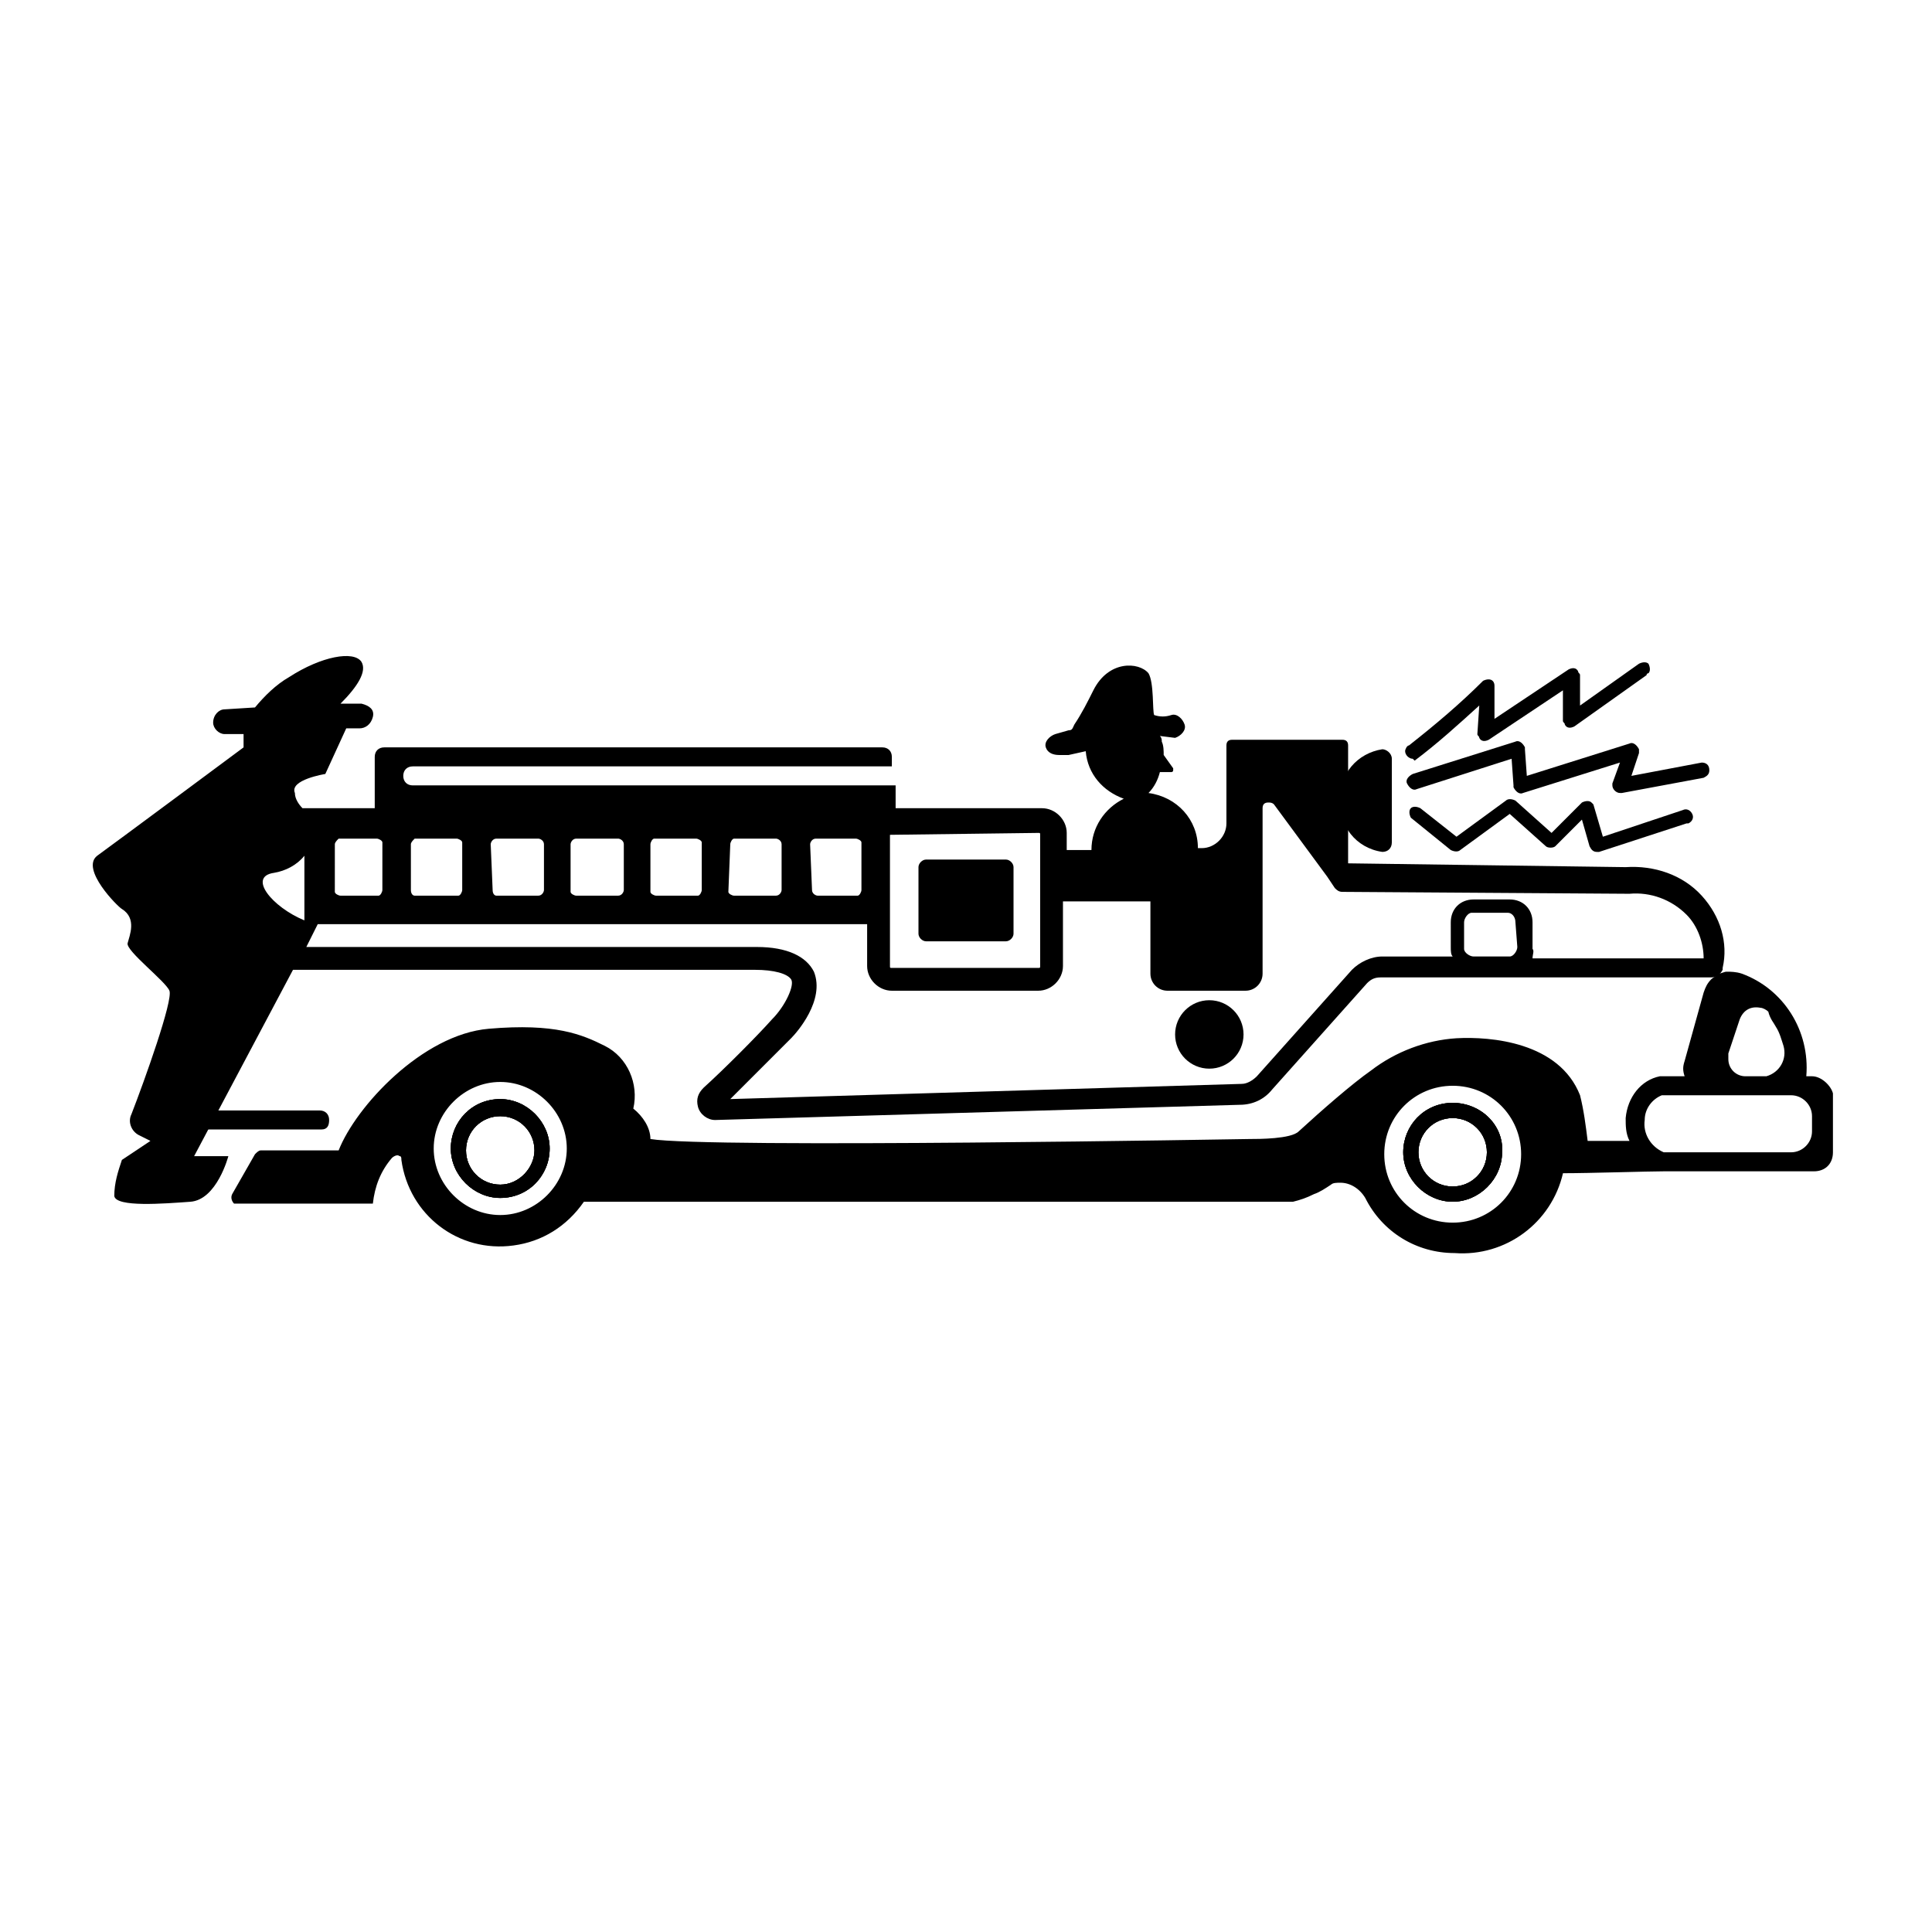 <?xml version="1.0" encoding="UTF-8"?>
<!-- Uploaded to: ICON Repo, www.svgrepo.com, Generator: ICON Repo Mixer Tools -->
<svg fill="#000000" width="800px" height="800px" version="1.1" viewBox="144 144 512 512" xmlns="http://www.w3.org/2000/svg">
 <g>
  <path d="m229.21 443.32h-35.266c-1.512 0-2.519-1.008-2.519-2.519 0-1.512 1.008-2.519 2.519-2.519h34.762c1.512 0 2.519 1.008 2.519 2.519 0 1.516-0.504 2.519-2.016 2.519z"/>
  <path d="m473.55 418.14c0 5.008-4.059 9.066-9.07 9.066-5.008 0-9.066-4.059-9.066-9.066 0-5.008 4.059-9.07 9.066-9.07 5.012 0 9.07 4.062 9.07 9.07"/>
  <path d="m594.97 381.36c-5.039-5.543-12.594-8.062-20.152-7.559l-73.555-1.008v-31.234c0-1.008-0.504-1.512-1.512-1.512h-29.223c-1.008 0-1.512 0.504-1.512 1.512v20.656c0 3.527-3.023 6.551-6.551 6.551h-1.008c0-7.559-5.543-13.602-13.098-14.609 1.512-1.512 2.519-3.527 3.023-5.543h3.023s0.504 0 0.504-0.504v-0.504l-2.519-3.527c0-1.008 0-2.519-0.504-3.527 0-0.504 0-1.008-0.504-1.512l4.031 0.504c1.512-0.504 3.023-2.016 2.519-3.527s-2.016-3.023-3.527-2.519c-1.512 0.504-3.023 0.504-4.535 0-0.504-1.008 0-8.566-1.512-11.082-2.519-3.023-10.578-3.527-14.609 4.535-1.512 3.023-3.023 6.047-5.039 9.07-0.504 1.008-0.504 1.512-1.512 1.512l-3.527 1.008c-1.512 0.504-3.023 2.016-2.519 3.527 0.504 1.512 2.016 2.016 3.527 2.016h2.519l4.535-1.008c0.504 6.047 4.535 10.578 10.078 12.594-5.039 2.519-8.566 7.559-8.566 13.602h-6.551v-4.535c0-3.527-3.023-6.551-6.551-6.551h-38.793v-6.047h-127.96c-1.512 0-2.519-1.008-2.519-2.519 0-1.512 1.008-2.519 2.519-2.519h126.96v-2.519c0-1.512-1.008-2.519-2.519-2.519h-132c-1.512 0-2.519 1.008-2.519 2.519v13.602h-19.145c-1.008-1.008-2.016-2.519-2.016-4.031-1.512-3.527 8.062-5.039 8.062-5.039l5.543-12.09h3.527c1.512 0 3.023-1.008 3.527-3.023s-1.008-3.023-3.023-3.527h-0.504-5.039c4.535-4.535 7.055-8.566 5.543-11.082-2.016-3.023-10.578-1.512-19.145 4.031-3.527 2.016-6.551 5.039-9.07 8.062l-8.062 0.504c-1.512 0-3.023 1.512-3.023 3.527 0 1.512 1.512 3.023 3.023 3.023h5.039v3.527s-35.266 26.199-38.793 28.719c-4.535 3.527 5.543 13.602 6.551 14.105 4.031 2.519 2.016 7.055 1.512 9.07-0.504 2.016 10.078 10.078 11.082 12.594 1.008 2.516-6.551 23.676-10.078 32.746-1.008 2.016 0 4.535 2.016 5.543l3.023 1.512-7.559 5.039c-1.008 3.023-2.016 6.047-2.016 9.574 0.504 3.023 13.098 2.016 20.152 1.512 7.055-0.504 10.078-12.09 10.078-12.09h-9.07l26.199-49.375h122.43c5.039 0 8.566 1.008 9.574 2.519 1.008 1.512-1.512 7.055-5.039 10.578-4.031 4.535-13.098 13.602-18.137 18.137-1.512 1.512-2.016 3.023-1.512 5.039 0.504 2.016 2.519 3.527 4.535 3.527l139.05-4.031c3.527 0 6.551-1.512 8.566-4.031l25.191-28.215c1.008-1.008 2.016-1.512 3.527-1.512h87.664c1.512 0 2.519-1.008 3.023-2.016v-0.504c1.508-6.551-0.508-13.605-5.547-19.145zm-370.3 6.547c-8.566-3.527-15.113-11.586-8.062-12.594 3.023-0.504 6.047-2.016 8.062-4.535zm155.18-22.672v0l39.297-0.504c0.504 0 0.504 0 0.504 0.504v34.766c0 0.504 0 0.504-0.504 0.504h-38.793c-0.504 0-0.504 0-0.504-0.504zm-21.16 2.519c0-0.504 0.504-1.512 1.512-1.512h10.578c0.504 0 1.512 0.504 1.512 1.008v12.598c0 0.504-0.504 1.512-1.008 1.512h-10.578c-0.504 0-1.512-0.504-1.512-1.512zm-21.16 0c0-0.504 0.504-1.512 1.008-1.512h11.082c0.504 0 1.512 0.504 1.512 1.512v12.094c0 0.504-0.504 1.512-1.512 1.512h-11.082c-0.504 0-1.512-0.504-1.512-1.008zm-21.16 0c0-0.504 0.504-1.512 1.008-1.512h11.082c0.504 0 1.512 0.504 1.512 1.008v12.598c0 0.504-0.504 1.512-1.008 1.512h-11.082c-0.504 0-1.512-0.504-1.512-1.008zm-21.16 0c0-0.504 0.504-1.512 1.512-1.512h11.082c0.504 0 1.512 0.504 1.512 1.512v12.094c0 0.504-0.504 1.512-1.512 1.512h-11.082c-0.504 0-1.512-0.504-1.512-1.008zm-21.16 0c0-0.504 0.504-1.512 1.512-1.512h11.082c0.504 0 1.512 0.504 1.512 1.512v12.094c0 0.504-0.504 1.512-1.512 1.512h-11.082c-0.504 0-1.008-0.504-1.008-1.512zm-21.16 0c0-0.504 0.504-1.008 1.008-1.512h11.082c0.504 0 1.512 0.504 1.512 1.008v12.598c0 0.504-0.504 1.512-1.008 1.512h-11.586c-0.504 0-1.008-0.504-1.008-1.512zm-20.152 0c0-0.504 0.504-1.008 1.008-1.512h10.078c0.504 0 1.512 0.504 1.512 1.008l-0.004 12.598c0 0.504-0.504 1.512-1.008 1.512h-10.078c-0.504 0-1.512-0.504-1.512-1.008zm313.37 27.207c0 1.008-1.008 2.519-2.016 2.519h-9.574c-1.008 0-2.519-1.008-2.519-2.016v-7.055c0-1.008 1.008-2.519 2.016-2.519h9.574c1.008 0 2.016 1.008 2.016 2.519zm-48.363-15.617c0.504 0.504 1.008 1.008 2.016 1.008l75.57 0.504h0.504c5.543-0.504 11.082 1.512 15.113 5.543 3.023 3.023 4.535 7.559 4.535 11.586h-45.344c0-1.008 0.504-2.016 0-2.519v-7.055c0-3.527-2.519-6.047-6.047-6.047h-9.574c-3.527 0-6.047 2.519-6.047 6.047l0.004 6.551c0 1.008 0 2.016 0.504 2.519h-18.641c-3.023 0-6.047 1.512-8.062 3.527l-25.191 28.215c-1.008 1.008-2.519 2.016-4.031 2.016l-135.52 4.027c5.039-5.039 12.09-12.09 16.121-16.121 1.512-1.512 9.07-10.078 6.047-17.633-2.016-4.031-7.055-6.551-15.113-6.551h-119.41l3.023-6.047h145.6v11.086c0 3.527 3.023 6.551 6.551 6.551h38.793c3.527 0 6.551-3.023 6.551-6.551v-17.129h23.176v19.145c0 2.519 2.016 4.535 4.535 4.535h20.656c2.519 0 4.535-2.016 4.535-4.535v-43.832c0-1.008 0.504-1.512 1.512-1.512 0.504 0 1.008 0 1.512 0.504l14.105 19.145z"/>
  <path d="m389.42 371.79h21.16c1.008 0 2.016 1.008 2.016 2.016v17.633c0 1.008-1.008 2.016-2.016 2.016h-21.16c-1.008 0-2.016-1.008-2.016-2.016v-17.633c0-1.008 1.008-2.016 2.016-2.016z"/>
  <path d="m276.57 435.27c-7.559 0-13.098 6.047-13.098 13.098 0 7.055 6.047 13.098 13.098 13.098 7.559 0 13.098-6.047 13.098-13.098s-6.047-13.098-13.098-13.098zm0 22.672c-5.039 0-9.07-4.031-9.07-9.07 0-5.039 4.031-9.07 9.07-9.07 5.039 0 9.07 4.031 9.07 9.07-0.004 4.535-4.035 9.07-9.07 9.07z"/>
  <path d="m528.97 436.27c-7.559 0-13.098 6.047-13.098 13.098 0 7.055 6.047 13.098 13.098 13.098 7.055 0 13.098-6.047 13.098-13.098 0.508-7.051-5.539-13.098-13.098-13.098zm0 22.168c-5.039 0-9.07-4.031-9.07-9.07 0-5.039 4.031-9.07 9.07-9.07 5.039 0 9.07 4.031 9.07 9.07 0 5.039-4.031 9.07-9.07 9.07z"/>
  <path d="m528.97 436.27c-7.559 0-13.098 6.047-13.098 13.098 0 7.055 6.047 13.098 13.098 13.098 7.055 0 13.098-6.047 13.098-13.098 0.508-7.051-5.539-13.098-13.098-13.098zm0 22.168c-5.039 0-9.07-4.031-9.07-9.07 0-5.039 4.031-9.07 9.07-9.07 5.039 0 9.07 4.031 9.07 9.07 0 5.039-4.031 9.07-9.07 9.07z"/>
  <path d="m276.57 435.27c-7.559 0-13.098 6.047-13.098 13.098 0 7.055 6.047 13.098 13.098 13.098 7.559 0 13.098-6.047 13.098-13.098s-6.047-13.098-13.098-13.098zm0 22.672c-5.039 0-9.07-4.031-9.07-9.07 0-5.039 4.031-9.07 9.07-9.07 5.039 0 9.07 4.031 9.07 9.07-0.004 4.535-4.035 9.07-9.07 9.07z"/>
  <path d="m528.97 436.27c-7.559 0-13.098 6.047-13.098 13.098 0 7.055 6.047 13.098 13.098 13.098 7.055 0 13.098-6.047 13.098-13.098 0.508-7.051-5.539-13.098-13.098-13.098zm0 22.168c-5.039 0-9.07-4.031-9.07-9.07 0-5.039 4.031-9.07 9.07-9.07 5.039 0 9.07 4.031 9.07 9.07 0 5.039-4.031 9.07-9.07 9.07z"/>
  <path d="m276.57 435.27c-7.559 0-13.098 6.047-13.098 13.098 0 7.055 6.047 13.098 13.098 13.098 7.559 0 13.098-6.047 13.098-13.098s-6.047-13.098-13.098-13.098zm0 22.672c-5.039 0-9.07-4.031-9.07-9.07 0-5.039 4.031-9.07 9.07-9.07 5.039 0 9.07 4.031 9.07 9.07-0.004 4.535-4.035 9.07-9.07 9.07z"/>
  <path d="m624.2 429.22h-1.512c1.008-12.09-6.047-23.176-17.129-27.207-1.512-0.504-3.023-0.504-4.031-0.504-0.504 0-1.512 0.504-2.016 0.504-0.504 0.504-1.512 1.008-2.016 1.512-1.008 1.008-1.512 2.016-2.016 3.527l-5.039 18.137c-0.504 1.512-0.504 2.519 0 4.031h-6.551c-5.039 1.008-8.566 5.543-9.07 11.082 0 2.016 0 4.031 1.008 6.047h-11.082c-0.504-4.031-1.008-8.062-2.016-12.09-5.543-14.105-23.68-15.617-32.746-15.113-8.062 0.504-16.121 3.527-22.672 8.566-5.039 3.527-13.098 10.578-19.145 16.121-2.016 2.016-10.578 2.016-13.098 2.016 0 0-143.59 2.519-158.7 0 0-3.023-2.016-6.047-4.535-8.062 1.512-6.551-1.512-13.602-7.559-16.625-6.047-3.023-13.098-6.047-30.73-4.535-17.633 1.512-35.266 20.656-39.801 32.242h-20.656c-0.504 0-1.008 0.504-1.512 1.008l-6.047 10.578c-0.504 1.008 0 2.016 0.504 2.519h1.008 35.77c0.504-4.535 2.016-8.566 5.039-12.09 0.504-0.504 1.512-1.008 2.016-0.504 0.504 0 0.504 0.504 0.504 1.008 2.016 14.609 15.113 24.688 29.727 22.672 7.559-1.008 14.105-5.039 18.641-11.586h187.92c2.016-0.504 3.527-1.008 5.543-2.016 1.512-0.504 3.023-1.512 4.535-2.519 0.504-0.504 1.512-0.504 2.519-0.504 2.519 0 5.039 1.512 6.551 4.031 4.535 9.07 13.602 14.609 23.68 14.609 13.602 1.008 25.695-8.062 28.719-21.16 7.055 0 22.672-0.504 26.703-0.504h39.801c3.023 0 5.039-2.016 5.039-5.039v-15.617c-0.512-2.016-3.031-4.535-5.547-4.535zm-347.63 36.777c-9.574 0-17.633-8.062-17.633-17.633 0-9.574 8.062-17.633 17.633-17.633 9.574 0 17.633 8.062 17.633 17.633 0 9.574-8.062 17.633-17.633 17.633zm252.41 2.016c-10.078 0-18.137-8.062-18.137-18.137 0-10.078 8.062-18.137 18.137-18.137 10.078 0 18.137 8.062 18.137 18.137 0 10.078-8.059 18.137-18.137 18.137zm85.648-51.891c1.008 1.512 1.512 3.527 2.016 5.039 1.008 3.527-1.008 7.055-4.535 8.062h-1.512-4.031c-2.519 0-4.535-2.016-4.535-4.535v-1.512l3.023-9.07c1.008-2.519 3.023-3.527 5.543-3.023 0.504 0 1.512 0.504 2.016 1.008 0.504 2.016 1.512 3.023 2.016 4.031zm9.574 27.707c0 3.023-2.519 5.543-5.543 5.543h-33.754c-3.527-1.512-5.543-5.039-5.039-8.566 0-3.023 2.016-5.543 4.535-6.551h34.258c3.023 0 5.543 2.519 5.543 5.543z"/>
  <path d="m518.39 345.08c-1.008 0-2.016-1.008-2.016-2.016 0-0.504 0.504-1.512 1.008-1.512 7.055-5.543 13.602-11.082 19.648-17.129 1.008-0.504 2.016-0.504 2.519 0 0.504 0.504 0.504 1.008 0.504 1.512v8.566l19.648-13.098c1.008-0.504 2.016-0.504 2.519 0.504 0 0.504 0.504 0.504 0.504 1.008v8.062l15.617-11.082c1.008-0.504 2.016-0.504 2.519 0 0.504 1.008 0.504 2.016 0 2.519 0 0-0.504 0-0.504 0.504l-19.145 13.598c-1.008 0.504-2.016 0.504-2.519-0.504 0-0.504-0.504-0.504-0.504-1.008v-8.062l-19.648 13.098c-1.008 0.504-2.016 0.504-2.519-0.504 0-0.504-0.504-0.504-0.504-1.008l0.504-7.559c-5.543 5.039-11.082 10.078-17.129 14.609z"/>
  <path d="m573.31 354.15c-1.008 0-2.016-1.008-2.016-2.016v-0.504l2.016-5.543-25.695 8.062c-1.008 0.504-2.016-0.504-2.519-1.512v-0.504l-0.504-7.055-25.191 8.062c-1.008 0.504-2.016-0.504-2.519-1.512-0.504-1.008 0.504-2.016 1.512-2.519l27.207-8.566c1.008-0.504 2.016 0.504 2.519 1.512v0.504l0.504 7.055 27.207-8.566c1.008-0.504 2.016 0.504 2.519 1.512v1.008l-2.016 6.047 18.641-3.527c1.008 0 2.016 0.504 2.016 2.016 0 1.008-0.504 1.512-1.512 2.016l-21.664 4.031z"/>
  <path d="m567.26 369.77c-1.008 0-1.512-0.504-2.016-1.512l-2.016-7.055-7.051 7.055c-0.504 0.504-2.016 0.504-2.519 0l-9.57-8.562-13.102 9.57c-0.504 0.504-1.512 0.504-2.519 0l-10.578-8.566c-0.504-1.008-0.504-2.016 0-2.519 0.504-0.504 1.512-0.504 2.519 0l9.574 7.559 13.098-9.574c0.504-0.504 1.512-0.504 2.519 0l9.574 8.566 8.062-8.062c1.008-0.504 2.016-0.504 2.519 0l0.504 0.504 2.519 8.566 21.16-7.055c1.008-0.504 2.016 0 2.519 1.008 0.504 1.008 0 2.016-1.008 2.519h-0.504l-23.184 7.559z"/>
  <path d="m510.33 342.56c-6.551 1.008-11.586 6.551-11.082 13.602-0.504 6.551 4.031 12.594 11.082 13.602 1.512 0 2.519-1.008 2.519-2.519v-22.168c0-1.508-1.512-2.516-2.519-2.516z"/>
 </g>
</svg>
